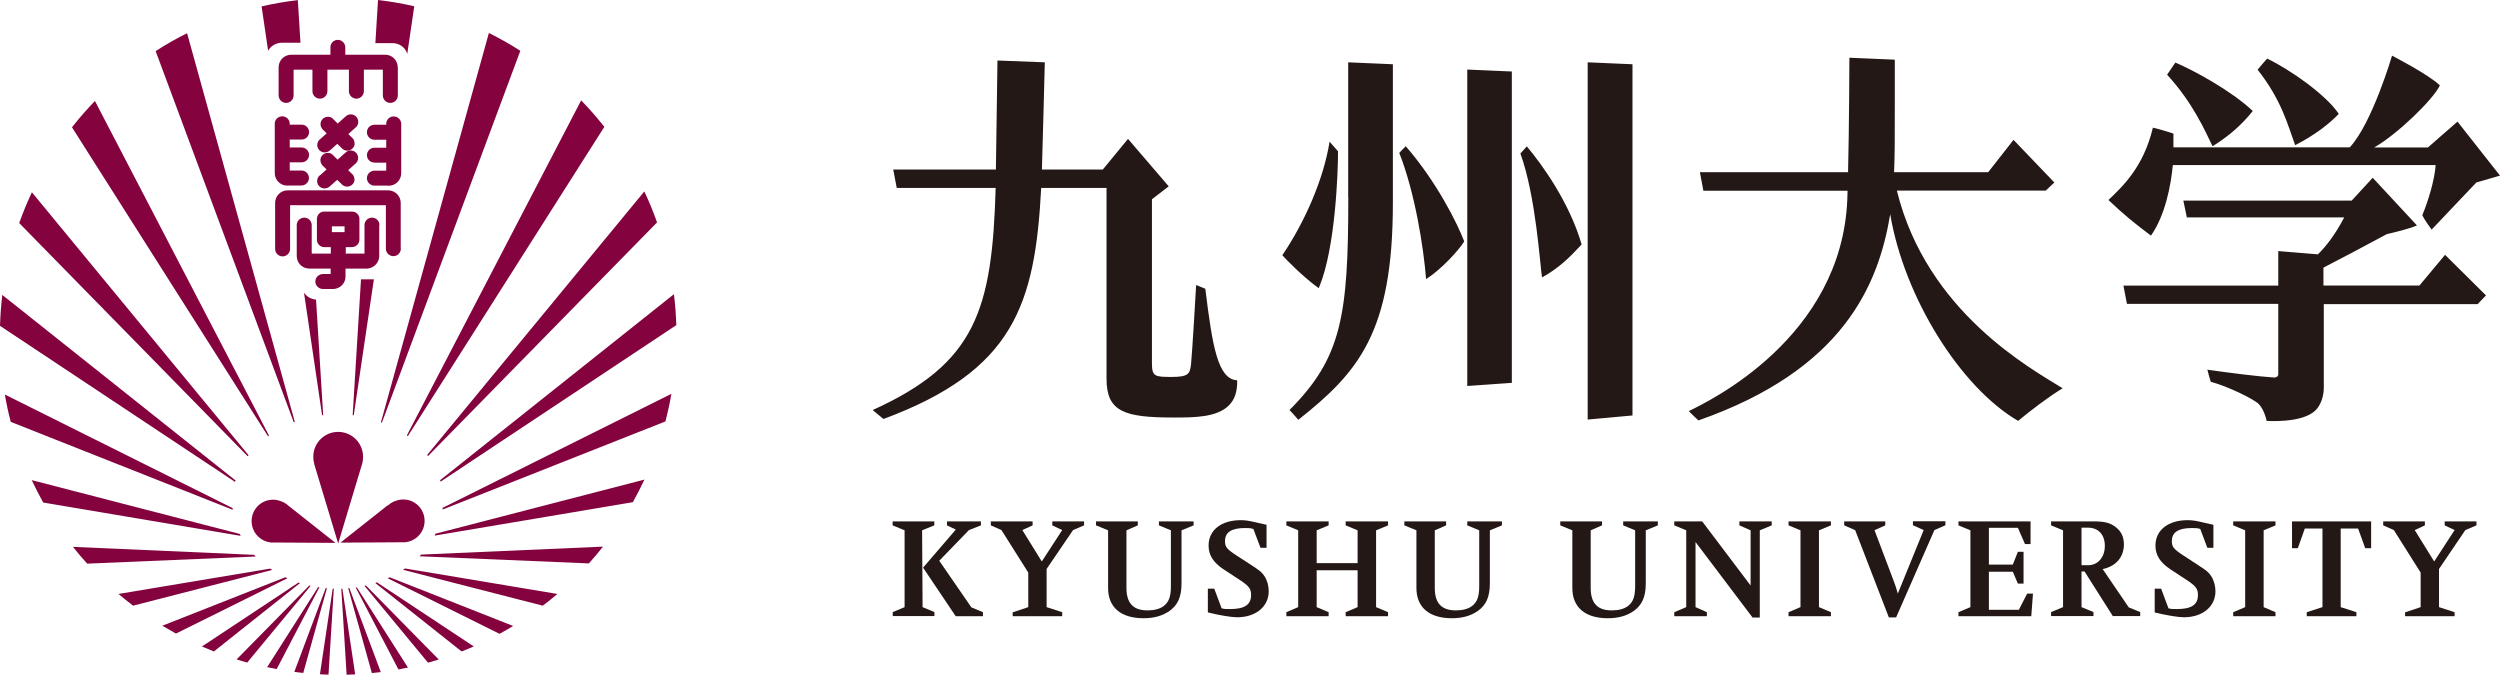 <?xml version="1.0" encoding="UTF-8"?><svg id="_レイヤー_2" xmlns="http://www.w3.org/2000/svg" viewBox="0 0 207 55.87"><defs><style>.cls-1{fill:#231815;}.cls-2{fill:#84033e;}</style></defs><path class="cls-2" d="m31.42,18.64h0c0-.35-.28-.62-.62-.62s-.62.28-.62.62h0v2.36h-1.55v-.54h.51c.34,0,.62-.28.62-.62v-1.72c0-.33-.26-.59-.59-.6h-2.32c-.34-.01-.61.27-.61.61v1.69h0v.03c0,.32.24.58.55.61h.6v.54h-1.58v-2.36h0c0-.35-.28-.62-.62-.62s-.62.28-.62.62h0v2.48h0v.08c0,.58.47,1.04,1.04,1.04h1.77v.45h-.65c-.34.01-.62.28-.62.62s.28.61.62.62h.89c.54-.03.98-.46.99-1.01h0v-.68h1.79c.53-.03.96-.45,1-.98h0v-2.61h.02Zm-3.94.1h1.05v.48h-1.05v-.48Zm5.46-13.19v2.33h0v.02c0,.34-.27.62-.62.62s-.62-.28-.62-.62v-2.13h-1.57v1.77h0c0,.35-.28.63-.62.63s-.62-.28-.62-.62h0v-1.78h-1.78v1.77h0c0,.35-.28.63-.62.63s-.62-.28-.62-.62h0v-1.78h-1.56v2.11h0v.02c0,.34-.28.62-.62.62s-.62-.28-.62-.62v-.02h0v-2.31c0-.56.45-1.02,1.01-1.04h3.28v-.66h0c.02-.32.29-.57.61-.57s.59.25.62.57h0v.66h3.3c.57,0,1.03.45,1.04,1.02h.01Zm-3.57,6.36c-.03.34-.33.59-.67.56-.14-.01-.26-.07-.35-.15h0l-.42-.41-.62.55h0c-.12.11-.29.17-.48.16-.34-.03-.59-.33-.56-.67.02-.2.13-.37.29-.47l.49-.44-.36-.35h0c-.1-.13-.16-.29-.15-.46.03-.34.33-.59.67-.56.13.01.24.06.33.14h.01s.04.05.06.07l.35.35.64-.57c.12-.13.31-.21.5-.19.34.03.59.33.56.67-.01.18-.1.33-.23.43h0l-.59.53.36.35h0c.11.12.17.29.16.47m0,2.97c-.03.34-.33.59-.67.56-.14-.01-.26-.07-.35-.15h0l-.42-.41-.62.55h0c-.12.11-.29.17-.48.16-.34-.03-.59-.33-.56-.67.02-.2.13-.37.29-.46l.49-.44-.36-.35h0c-.1-.13-.16-.29-.15-.46.03-.34.33-.59.67-.56.13.01.24.06.33.14h.01s.04.05.06.07l.35.35.64-.57c.12-.13.31-.21.5-.19.34.03.59.33.56.67-.01.18-.1.33-.23.43h0l-.59.53.36.35h0c.11.12.17.29.16.47m-5.36-1.45v.66h.98c.34,0,.61.28.61.62s-.28.61-.61.62h-1.01c-.06,0-.11.01-.17.01-.58,0-1.04-.47-1.04-1.04v-4.1h0c0-.33.28-.6.62-.6s.61.27.62.6h0v.09h.99c.34,0,.61.28.61.62s-.27.61-.61.61h-.99v.66h.98c.34,0,.62.28.62.62s-.28.61-.62.61h-.98v.02Zm7.03,0h-.02c-.34,0-.62-.27-.62-.61s.28-.62.62-.62h.98v-.66h-.99c-.33,0-.61-.28-.61-.62s.27-.61.61-.62h.99v-.09h0c0-.33.28-.6.62-.6s.61.27.62.6h0v4.1c0,.58-.47,1.04-1.04,1.04-.06,0-.12,0-.17-.01h-1.01c-.34,0-.62-.28-.62-.62s.28-.61.62-.62h.98v-.66h-.96Zm2.17,7.13h0c0,.34-.28.62-.62.62s-.62-.28-.62-.62h0v-3.6h-7.93v3.61h0c0,.35-.28.63-.62.63s-.61-.27-.62-.61h0v-3.82c0-.57.46-1.04,1.04-1.04h8.35c.56.02,1.01.48,1.01,1.04v3.79h.01Zm9.88-16.35l-11.45,30.76s-.05-.02-.08-.03L40.48,2.73c.9.45,1.77.94,2.61,1.48m6.95,6.29l-16.27,25.61s-.05-.04-.08-.06l14.43-27.74c.67.69,1.31,1.42,1.91,2.18m4.38,7.92l-18.97,19.35s-.04-.06-.07-.09l17.98-21.82c.39.83.74,1.68,1.05,2.55m1.6,8.52l-19.52,12.96s-.02-.08-.04-.12l19.36-15.4c.11.85.17,1.7.2,2.57m-.89,7.96l-18.46,7.3s0-.09,0-.14l18.94-9.44c-.13.77-.3,1.54-.49,2.29m-2.7,6.68l-16.42,2.77s.05-.11.08-.16l17.3-4.48c-.3.64-.62,1.26-.96,1.87m-3.65,5.07l-14.01-.59s.09-.09.13-.14l15.06-.66c-.38.48-.77.94-1.18,1.4m-2.6,2.52c-.39.34-.8.66-1.21.97l-11.57-2.97c.06-.04.11-.07.17-.11l12.61,2.11Zm-3.65,2.64c-.37.23-.75.45-1.14.66l-9.26-4.6c.06-.03.12-.05.17-.08l10.22,4.03h.01Zm-3.28,1.71c-.33.14-.66.28-1,.41l-7.15-5.67s.09-.03.14-.05l8.01,5.3h0Zm-2.89,1.08c-.29.09-.59.18-.89.26l-5.26-6.36s.08-.02.12-.03l6.03,6.13Zm-2.54.66c-.26.05-.53.11-.8.16l-3.54-6.79s.07,0,.1,0l4.24,6.65h0Zm-2.26.38c-.24.03-.49.06-.74.08l-1.96-7.03h.1s2.6,6.95,2.6,6.95Zm-2.12.19c-.23,0-.47.02-.71.03l-.44-7.12h.09l1.06,7.1h0Zm-1.86-7.1h.09l-.44,7.12c-.24,0-.47-.02-.71-.03l1.06-7.1h0Zm-.58-.04h.1l-1.96,7.02c-.25-.03-.49-.05-.74-.09l2.6-6.94h0Zm-.62-.08s.07,0,.1,0l-3.54,6.78c-.27-.05-.53-.1-.79-.16l4.23-6.64h0Zm-.75-.14s.08.02.12.03l-5.25,6.35c-.3-.08-.59-.17-.88-.26l6.01-6.11h0Zm-.9-.25s.09.03.14.05l-7.13,5.66c-.33-.13-.67-.27-.99-.41l7.99-5.29h-.01Zm-1.07-.43c.06.03.12.06.17.08l-9.23,4.58c-.38-.21-.76-.43-1.13-.65l10.18-4.01h.01Zm-1.26-.72s.11.07.17.11l-11.52,2.96c-.41-.31-.81-.64-1.21-.97l12.56-2.1Zm-16.33-1.8l15,.66s.09.1.13.14l-13.95.59c-.41-.45-.8-.91-1.18-1.39m-3.43-5.53l17.24,4.46s.05.11.08.16l-16.35-2.76c-.34-.61-.66-1.23-.96-1.87m-2.23-7.08l18.87,9.41s0,.1.01.14L.89,34.93c-.2-.75-.36-1.51-.49-2.28m-.21-8.23l19.31,15.36s-.02.08-.04.12L0,26.98c.03-.86.09-1.72.19-2.56m2.45-8.5l17.94,21.77s-.04.06-.07.09L1.59,18.47c.31-.87.66-1.72,1.05-2.55m5.22-7.56l14.41,27.7s-.05.04-.08.06L5.96,10.54c.6-.76,1.23-1.49,1.91-2.19m5.02-4.12c.84-.54,1.71-1.04,2.6-1.48l8.92,32.18s-.06.02-.09.03L12.89,4.24h0Zm18.07,18.88l-1.67,11.27s-.06,0-.09,0l.69-11.25h.98s.06,0,.1-.01M22.2,4.2l-.54-3.67c.98-.23,1.99-.4,3-.52l.22,3.53h-1.59c-.48.02-.89.29-1.09.67m3.97,20.61l.59,9.56s-.06,0-.09,0l-1.5-10.15c.22.33.59.55,1.01.58M31.08,3.57l.22-3.57c1.02.12,2.02.29,3,.52l-.58,3.95c-.14-.52-.63-.9-1.22-.9h0s-1.41,0-1.41,0Zm-1.07,34.75h0l-2.01,6.68-1.97-6.53-.02-.11c-.05-.17-.07-.35-.07-.54,0-1.14.92-2.06,2.06-2.06s2.06.92,2.06,2.06c0,.13-.01.25-.03.37,0,.05-.01.09-.03.13m-2.2,6.63l-5.05-.03h-.32c-.77-.08-1.43-.66-1.57-1.46-.17-.97.47-1.89,1.44-2.06.32-.06.64-.02.93.09.12.04.25.09.37.17.1.06.2.13.28.21l3.92,3.1v-.02Zm4.32-3.1c.08-.07.17-.14.27-.21.12-.07.25-.13.37-.17.29-.11.61-.14.93-.09.97.17,1.61,1.09,1.44,2.06-.14.8-.8,1.38-1.57,1.46h-.02c-.1,0-.2,0-.3,0l-5.05.03,3.92-3.1v.02Z"/><path class="cls-1" d="m131.46,5.16l3.71.16v29.08l-3.71.34V5.16Zm-5.57,7.55c1.3,3.59,1.63,9.35,1.79,10.26,1.41-.78,2.27-1.64,3.28-2.73-1-3.45-3.25-6.59-4.54-8.12.01,0-.53.59-.53.59m-10.03-.05c1.31,3.32,2.02,7.88,2.22,10.45,1.24-.78,2.72-2.4,3.16-3.12-.58-1.51-2.28-4.93-4.84-7.88-.02.01-.55.54-.54.55m5.63,19.3l3.69-.26V5.92l-3.69-.16v26.19h0Zm-15.27-10.9l-.04.07.05.06c.2.23,1.59,1.67,2.85,2.59l.11.08.05-.12c1.33-3.22,1.55-9.45,1.55-11.21,0-.01-.69-.79-.7-.8-.51,3.17-2.07,6.66-3.87,9.34m5.42-4.74c0,9.86-.56,13.3-4.87,17.62-.01-.03.72.78.73.81,4.95-3.92,7.83-7.2,7.83-17.93V5.32l-3.7-.16v11.16h0Zm45.41-.55h12.34l.71-.67-3.38-3.53-2.1,2.68h-7.79c.06-1.35.06-2.68.06-5.48v-3.84l-3.76-.16s-.02,5.87-.11,9.48h-12.27l.29,1.53h11.94c0,.23-.03.65-.02.65-.43,11.55-11.54,16.82-13.13,17.6.13.14.75.73.8.77,11.99-4.2,14.9-11.19,15.88-17.07,1.15,6.85,5.79,14.31,10.59,17.11.94-.79,2.59-2.05,3.69-2.7-2.61-1.62-11.26-6.31-13.73-16.37m29.87-10.01c.29-.36.58-.68.79-.92,1.91.92,4.88,3,5.93,4.58-.78.82-2,1.77-3.61,2.59-.62-1.68-1.11-3.71-3.11-6.25m-7.49.41c.31-.47.43-.63.68-1,1.51.64,4.62,2.32,6.41,4.01-.92,1.15-1.94,2.05-3.33,2.92-.61-1.24-1.6-3.57-3.77-5.93m23.05,14.95l3.36,3.33-.69.72h-12.74v6.93c0,.67-.23,1.41-.68,1.86-1.1,1.1-4.05.88-4.05.88,0,0-.17-.87-.64-1.38-.39-.42-2.63-1.5-3.99-1.86-.03-.09-.26-.86-.28-1,1.95.28,4.18.56,5.54.65.14,0,.33-.07.33-.28v-5.82h-12.53l-.29-1.51h12.82v-2.86l3.28.27c.64-.62,1.42-1.6,2.18-3.06h-13.03l-.29-1.39h13.94l1.74-1.89,3.66,3.94s-.28.21-2.5.73c-2.07,1.12-3.77,2.01-5.24,2.77v1.48h7.95l2.12-2.54.03.03Zm-27.9-4.57c1.13-1.09,2.89-2.68,3.68-5.99.67.15,1.7.49,1.7.49v1.14h14.6c1.86-2,3.5-7.59,3.5-7.59,0,0,3.01,1.54,3.96,2.46-.52,1.14-3.54,4.07-5.44,5.14h4.45l2.45-2.14,3.52,4.47s-1.86.54-1.96.57c-.08.08-3.7,3.9-3.7,3.9,0,0-.58-.77-.77-1.19.49-1.21,1.01-2.88,1.1-4.14,0,0,0,0,0-.01h-21.76c-.16,1.68-.62,4.14-1.81,5.84-1.37-1.03-2.24-1.73-3.51-2.94m-74.81,7.33l-.74-.3s-.33,5.72-.42,6.53c-.09.81-.19,1.08-1.59,1.08s-1.65-.03-1.65-1.12v-13.59c.14-.11,1.39-1.07,1.39-1.07l-3.37-3.93-2.09,2.54h-5.04c.05-1.46.24-8.88.24-8.88l-3.92-.15s-.08,5.82-.13,9.03h-8.5l.29,1.52h8.19c-.29,10.12-1.65,14.53-10.18,18.39,0,0,.9.76.9.74,10.78-4.01,12.54-9.44,13.05-19.13h5.41v15.8c0,2.72,1.45,3.21,5.52,3.21h.04c1.67,0,3.57,0,4.57-1,.46-.46.71-1.11.69-2.08-1.6-.09-2.05-2.77-2.64-7.58"/><path class="cls-1" d="m74.9,50.27v-6.36l-.99-.41v-.33h3.45v.33l-1.01.41.04,6.36.98.41v.33h-3.45v-.33l.99-.41h-.01Zm1.54-3.28l2.7-3.14-.73-.35v-.33h2.81v.33l-.99.39-2.46,2.54,2.66,3.86.96.4v.33h-2.26l-2.7-4.02h.01Z"/><polygon class="cls-1" points="86.26 46.49 87.95 43.89 87.13 43.5 87.13 43.17 89.76 43.17 89.76 43.5 88.85 43.89 86.66 47.11 86.66 50.27 87.95 50.69 87.95 51.02 83.85 51.02 83.85 50.7 85.14 50.27 85.14 47.41 82.92 43.89 82.04 43.5 82.04 43.17 85.5 43.17 85.5 43.5 84.65 43.89 86.26 46.49"/><path class="cls-1" d="m93.27,43.91v4.76c0,1.27.55,1.87,1.75,1.87.56,0,1-.12,1.32-.35.45-.34.61-.8.61-1.67v-4.61l-.99-.41v-.33h2.87v.33l-1,.41v4.4c0,1.11-.31,1.79-1,2.28-.58.4-1.27.6-2.14.6-1.89,0-2.94-.91-2.94-2.5v-4.78l-1-.41v-.33h3.46v.33s-.94.41-.94.41Z"/><path class="cls-1" d="m100.01,50.68v-1.94h.53l.61,1.63c.25.06.33.06.71.06,1.19,0,1.73-.36,1.73-1.16,0-.52-.18-.75-.92-1.24l-1.33-.87c-.88-.58-1.27-1.19-1.27-1.99,0-1.27,1.05-2.1,2.66-2.1.41,0,.69.05,1.29.19l.66.15.19.04v1.91h-.5l-.59-1.56c-.24-.07-.31-.08-.68-.08-1.13,0-1.67.35-1.67,1.08,0,.48.14.66.95,1.19l1.31.85c.64.42.81.56,1.01.87.22.33.35.8.35,1.24,0,1.28-1.07,2.16-2.62,2.16-.43,0-1.46-.16-2.41-.4"/><polygon class="cls-1" points="109.02 47.22 109.02 50.27 110.01 50.69 110.01 51.02 106.51 51.02 106.51 50.69 107.49 50.27 107.49 43.91 106.51 43.5 106.51 43.17 110.01 43.17 110.01 43.5 109.02 43.91 109.02 46.63 112.41 46.63 112.41 43.91 111.42 43.5 111.42 43.17 114.93 43.17 114.93 43.5 113.94 43.91 113.94 50.27 114.93 50.69 114.93 51.02 111.42 51.02 111.42 50.69 112.41 50.27 112.41 47.22 109.02 47.22"/><path class="cls-1" d="m118.8,43.91v4.76c0,1.27.55,1.87,1.75,1.87.56,0,1-.12,1.32-.35.45-.34.61-.8.61-1.67v-4.61l-.99-.41v-.33h2.87v.33l-1,.41v4.4c0,1.11-.31,1.79-1,2.28-.58.4-1.27.6-2.14.6-1.89,0-2.94-.91-2.94-2.5v-4.78l-1-.41v-.33h3.46v.33s-.94.41-.94.41Z"/><path class="cls-1" d="m131.71,43.91v4.76c0,1.27.55,1.87,1.75,1.87.57,0,1-.12,1.32-.35.45-.34.61-.8.61-1.67v-4.61l-.99-.41v-.33h2.87v.33l-1,.41v4.4c0,1.11-.31,1.79-1,2.28-.57.4-1.27.6-2.14.6-1.89,0-2.94-.91-2.94-2.5v-4.78l-1-.41v-.33h3.46v.33s-.94.41-.94.41Z"/><polygon class="cls-1" points="140.39 44.88 140.39 50.27 141.33 50.69 141.33 51.02 138.63 51.02 138.63 50.69 139.62 50.27 139.62 43.91 138.63 43.5 138.63 43.17 140.94 43.17 144.95 48.48 144.95 43.91 144.02 43.5 144.02 43.17 146.7 43.17 146.7 43.5 145.71 43.91 145.71 51.13 145.11 51.13 140.39 44.88"/><polygon class="cls-1" points="149.08 50.27 149.08 43.91 148.09 43.5 148.09 43.17 151.6 43.17 151.6 43.5 150.61 43.91 150.61 50.27 151.6 50.69 151.6 51.02 148.09 51.02 148.09 50.69 149.08 50.27"/><path class="cls-1" d="m156.4,51.13l-2.79-7.23-.91-.4v-.33h3.4v.33l-.89.4,1.55,4.1c.16.41.24.65.38,1.15l2.14-5.26-.89-.4v-.33h2.69v.33l-.91.4-3.17,7.23h-.6Z"/><polygon class="cls-1" points="164.68 47.34 164.68 50.49 167.16 50.49 167.85 49.15 168.33 49.15 168.19 51.02 162.16 51.02 162.16 50.69 163.15 50.27 163.15 43.91 162.16 43.5 162.16 43.17 168.13 43.17 168.13 45.05 167.67 45.05 167.08 43.7 164.68 43.7 164.68 46.75 166.66 46.75 167.08 45.69 167.55 45.69 167.55 48.32 167.08 48.32 166.66 47.34 164.68 47.34"/><path class="cls-1" d="m172.35,47.32v2.95l.99.41v.33h-3.51v-.33l.99-.41v-6.36l-.99-.41v-.33h3.51c.95,0,1.42.13,1.87.5.44.34.65.82.65,1.4,0,1.06-.66,1.82-1.76,2.05l2.16,3.17.95.39v.33h-2.27l-2.34-3.69h-.25Zm0-.52h.54c.82,0,1.39-.66,1.39-1.6s-.54-1.51-1.41-1.51h-.52v3.1h0Z"/><path class="cls-1" d="m178.41,50.68v-1.94h.53l.61,1.63c.25.06.33.06.71.06,1.19,0,1.73-.36,1.73-1.16,0-.52-.18-.75-.92-1.24l-1.33-.87c-.88-.58-1.27-1.19-1.27-1.99,0-1.27,1.05-2.1,2.66-2.1.41,0,.69.05,1.29.19l.66.15.19.04v1.91h-.5l-.59-1.56c-.23-.07-.31-.08-.68-.08-1.13,0-1.67.35-1.67,1.08,0,.48.14.66.95,1.19l1.3.85c.65.42.81.56,1.01.87.22.33.35.8.35,1.24,0,1.28-1.07,2.16-2.62,2.16-.43,0-1.46-.16-2.41-.4"/><polygon class="cls-1" points="185.9 50.27 185.9 43.91 184.91 43.5 184.91 43.17 188.41 43.17 188.41 43.5 187.43 43.91 187.43 50.27 188.41 50.69 188.41 51.02 184.91 51.02 184.91 50.69 185.9 50.27"/><polygon class="cls-1" points="193.81 43.76 193.81 50.27 195.11 50.69 195.11 51.02 191 51.02 191 50.69 192.3 50.27 192.3 43.76 190.84 43.76 190.26 45.39 189.78 45.39 189.78 43.17 196.33 43.17 196.33 45.39 195.84 45.39 195.25 43.76 193.81 43.76"/><polygon class="cls-1" points="201.55 46.49 203.24 43.89 202.42 43.5 202.42 43.17 205.05 43.17 205.05 43.5 204.13 43.89 201.95 47.11 201.95 50.27 203.24 50.69 203.24 51.02 199.14 51.02 199.14 50.7 200.43 50.27 200.43 47.41 198.21 43.89 197.33 43.5 197.33 43.17 200.78 43.17 200.78 43.5 199.94 43.89 201.55 46.49"/></svg>